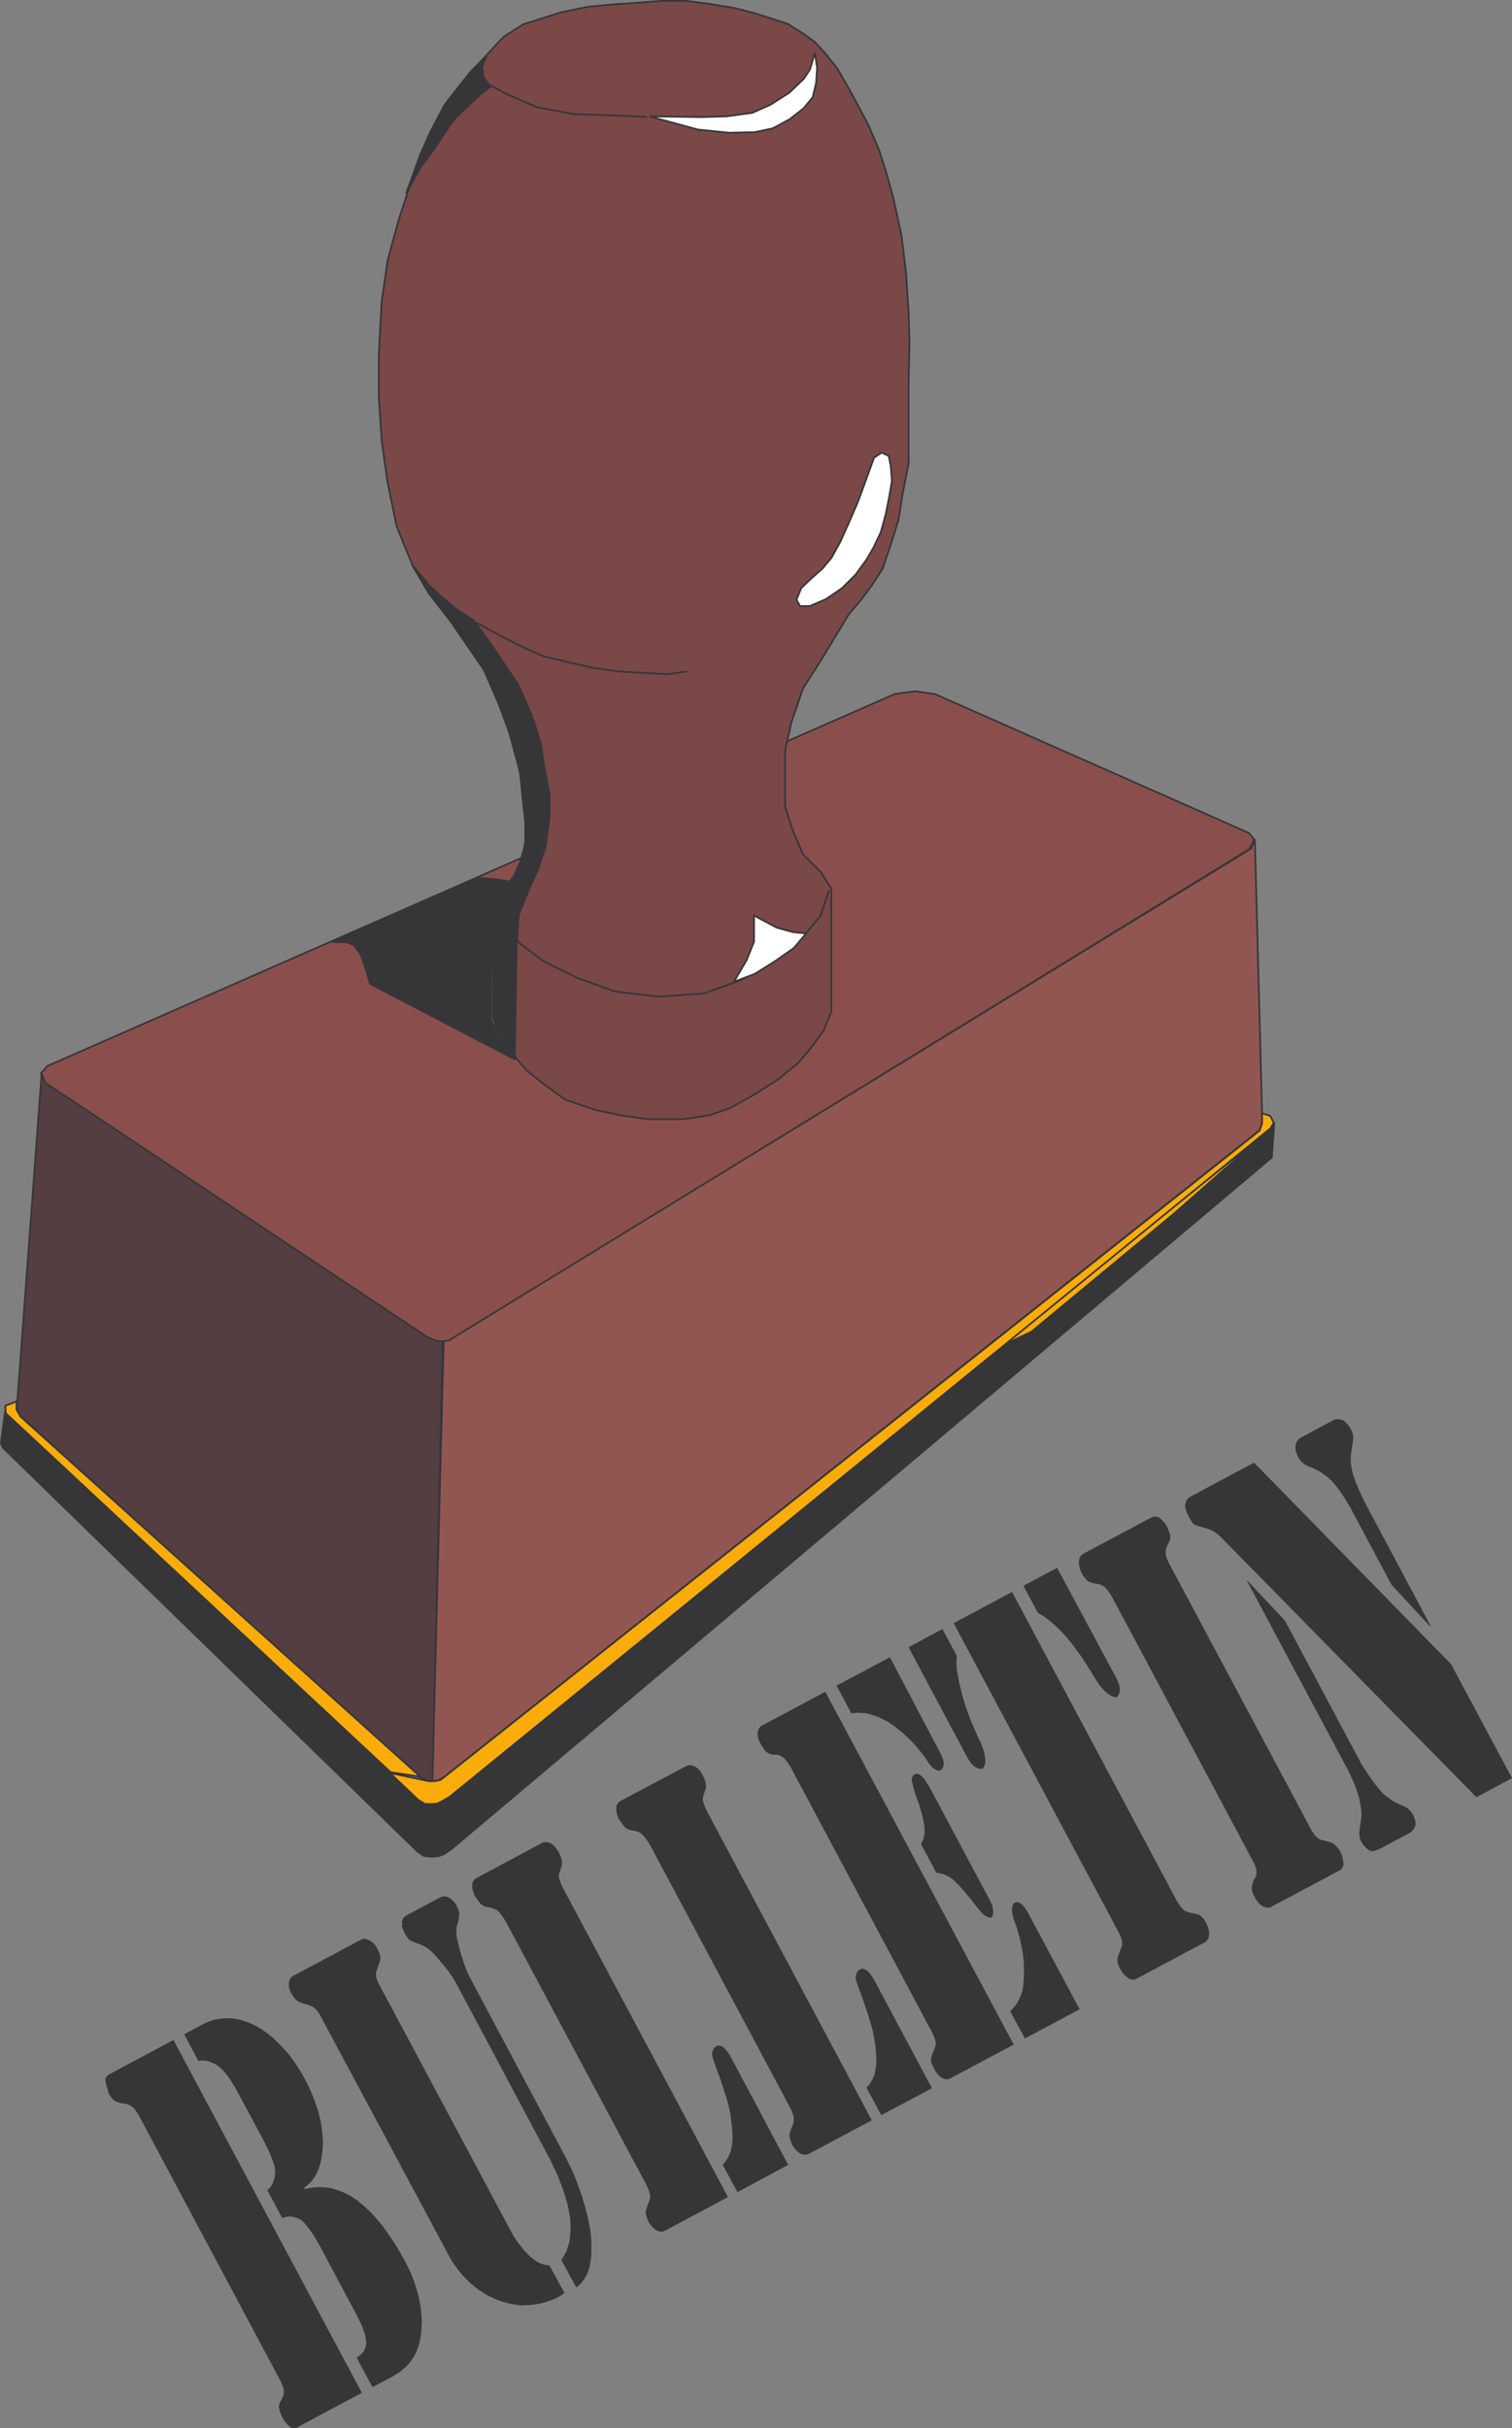 <svg xmlns="http://www.w3.org/2000/svg" width="119.781" height="192.248"><rect width="100%" height="100%" fill="#808080" stroke="none"/><path fill="#8a4f4c" d="m70.875 54.95 1.613-.222 1.586.223 24.871 11 .422.512-.395.757-62.957 38.664-.453.274-.441.07-.512-.012-.68-.304-30.332-20.16-.375-.754.528-.602 67.125-29.445"/><path fill="none" stroke="#363639" stroke-width=".136" d="m70.875 54.95 1.613-.222 1.586.223 24.871 11 .422.512-.395.757-62.957 38.664-.453.274-.441.07-.512-.012-.68-.304-30.332-20.16-.375-.754.528-.602zm0 0"/><path fill="#794847" d="m41.46 63.81-.257-2.656-1.207-4.406-1.313-3.2-1.96-3.03-2.704-3.505-1.34-2.261-1.254-3.067-.722-3.5-.469-3.32-.227-3.485v-3.277l.227-4.207.469-3.262.875-3.214.996-3.016 1.328-3.563 1.344-2.535 2.035-2.582 1.57-1.691 1.055-1.13 1.555-.983 1.148-.36 1.84-.586 2.14-.441 2.07-.195 1.872-.122 1.855-.148h1.965l1.84.238 1.957.317 1.484.379 1.434.453 1.328.422 1.149.726.976.692.844.906.953 1.195.738 1.281.711 1.282 1.028 1.933.843 1.973.559 1.738.59 2.125.633 2.93.363 2.957.195 3.047.074 2.312-.074 3.531v6.188l-.469 2.426-.332 2.07-.648 2.05-.605 1.786-.829 1.281-.754 1.028-1.12 1.34-2.2 3.636-1.39 2.172-.918 2.66-.516 2.246v4.45l.559 1.785.875 2.035 1.39 1.375.844 1.328v9.73l-.617 1.512-1.059 1.434-.95 1.117-1.632 1.328-1.867 1.191-1.934 1.07-1.613.56-2.055.304h-2.808l-2.172-.305-2.082-.453-2.262-.77-1.66-1.19-1.465-1.165-1.27-1.508-.902-1.687-.453-.922v-8.86l.844-1.327.906-1.176.637-1.645.285-1.75-.273-2.039"/><path fill="none" stroke="#363639" stroke-width=".136" d="m41.46 63.81-.257-2.656-1.207-4.406-1.313-3.2-1.96-3.03-2.704-3.505-1.34-2.261-1.254-3.067-.722-3.5-.469-3.32-.227-3.484v-3.278l.227-4.207.469-3.262.875-3.214.996-3.016 1.328-3.563 1.344-2.535 2.035-2.582 1.57-1.691 1.055-1.13 1.555-.983 1.148-.36 1.84-.586 2.14-.441 2.07-.195 1.872-.122 1.855-.148h1.965l1.84.238 1.957.317 1.484.379 1.434.453 1.328.422 1.149.726.976.692.844.906.953 1.195.738 1.281.711 1.282 1.028 1.933.843 1.973.559 1.738.59 2.125.633 2.93.363 2.957.195 3.047.074 2.312-.074 3.532v6.187l-.469 2.426-.332 2.07-.648 2.05-.605 1.786-.829 1.281-.754 1.028-1.12 1.34-2.2 3.636-1.39 2.172-.918 2.66-.516 2.246v4.45l.559 1.785.875 2.035 1.39 1.375.844 1.328v9.73l-.617 1.512-1.059 1.434-.95 1.117-1.632 1.328-1.867 1.191-1.934 1.07-1.613.56-2.055.304h-2.808l-2.172-.305-2.082-.453-2.262-.77-1.66-1.19-1.465-1.165-1.27-1.508-.902-1.687-.453-.922v-8.86l.844-1.327.906-1.176.637-1.645.285-1.75zm0 0"/><path fill="#925652" d="m35.152 106.185.422-.058.394-.258 63.141-38.68.3-.738.59 22.398-.242.649-64.574 51.187-.406.238-.531.106.906-34.844"/><path fill="none" stroke="#363639" stroke-width=".136" d="m35.152 106.185.422-.058.394-.258 63.141-38.68.3-.738.59 22.398-.242.649-64.574 51.187-.406.238-.531.106zm0 0"/><path fill="#543e41" d="m3.297 85.013.316.723L33.918 105.9l.617.238.543.063-.817 34.8-.468-.062-.496-.195L1.5 112.009l-.164-.586 1.96-26.41"/><path fill="none" stroke="#363639" stroke-width=".136" d="m3.297 85.013.316.723L33.918 105.9l.617.238.543.063-.817 34.8-.468-.062-.496-.195L1.5 112.009l-.164-.586zm0 0"/><path fill="#363639" d="m33.57 146.916.121-4.243-.379-.117L.398 111.752l-.328 2.535.148.32 32.825 31.95.343.253.184.106"/><path fill="none" stroke="#363639" stroke-width=".136" d="m33.57 146.916.121-4.243-.379-.117L.398 111.752l-.328 2.535.148.32 32.825 31.95.343.253zm0 0"/><path fill="#363639" d="m33.586 146.916.421.078h.422l.375-.063.348-.12.617-.423 64.985-54.75.195-2.761-.195.316-65.165 52.984-.601.38-.348.116-.394.079-.555-.079-.105 4.243"/><path fill="none" stroke="#363639" stroke-width=".136" d="m33.586 146.916.421.078h.422l.375-.063.348-.12.617-.423 64.985-54.75.195-2.761-.195.316-65.165 52.984-.601.38-.348.116-.394.079-.555-.079zm0 0"/><path fill="#faac0b" d="m79.16 106.638 21.152-16.98-7.375 6.476-11.23 9.297-2.547 1.207"/><path fill="none" stroke="#363639" stroke-width=".136" d="m79.16 106.638 21.152-16.98-7.375 6.476-11.23 9.297zm0 0"/><path fill="#faac0b" d="m100.632 88.35.27.527-.238.437-65.028 52.926-.695.406-.332.152-.363.028h-.57l-.544-.332-2.238-2.125 2.781.586.332.062h.438l.469-.105 64.875-51.403.195-.59v-.78l.648.21"/><path fill="none" stroke="#363639" stroke-width=".136" d="m100.632 88.35.27.527-.238.437-65.028 52.926-.695.406-.332.152-.363.028h-.57l-.544-.332-2.238-2.125 2.781.586.332.062h.438l.469-.105 64.875-51.403.195-.59v-.78zm0 0"/><path fill="#faac0b" d="M30.945 140.306.461 111.888l-.047-.59.894-.343v.648l.328.559 31.66 28.504-2.351-.36"/><path fill="none" stroke="#363639" stroke-width=".136" d="M30.945 140.306.461 111.888l-.047-.59.894-.343v.648l.328.559 31.66 28.504zm0 0"/><path fill="#fff" d="m64.55 4.2-.378 1.298-.5.754-1.16 1.101-1.465.938-1.461.648-2.04.274-1.914.058-4.168-.058 1.543.421 2.262.618 2.492.257 2.02-.046 1.433-.301 1.344-.723 1.114-.875.714-.875.27-1.148.074-1.192-.18-1.148"/><path fill="none" stroke="#363639" stroke-width=".136" d="m64.55 4.2-.378 1.298-.5.754-1.16 1.101-1.465.938-1.461.648-2.04.274-1.914.058-4.168-.058 1.543.421 2.262.618 2.492.257 2.02-.046 1.433-.301 1.344-.723 1.114-.875.714-.875.27-1.148.074-1.192zM51.226 9.256l-2.687-.122-3.121-.101-2.871-.547-2.278-.98-1.539-.801-.437-.602-.106-.785.3-.738"/><path fill="#fff" d="m69.847 35.834-.605.406-.617 1.707-.633 1.719-.684 1.597-.75 1.66-.695 1.254-.695.828-.887.786-.805.77-.375.921.285.5h.758l1.281-.547 1.282-.875 1.058-1.055.86-1.175.558-.953.59-1.239.39-1.418.29-1.445.207-1.238-.102-1.16-.152-.774-.559-.27"/><path fill="none" stroke="#363639" stroke-width=".136" d="m69.847 35.834-.605.406-.617 1.707-.633 1.719-.684 1.597-.75 1.66-.695 1.254-.695.829-.887.785-.805.77-.375.921.285.5h.758l1.281-.547 1.282-.875 1.058-1.054.86-1.176.558-.953.59-1.239.39-1.418.29-1.445.207-1.238-.102-1.16-.152-.774zm-15.394 17.32-1.555.215-2.125-.106-1.781-.11-1.887-.253-2.203-.5-1.93-.465-1.511-.68-1.508-.753-2.188-1.192m1.176 22.48 1.055 1.755 1.297 1.238 1.785 1.328 2.625 1.297 3 1.086 3.52.41 3.558-.258 2.887-1.043 2.32-1.344 1.738-1.191 1.16-1.223 1.09-1.297.707-2.066"/><path fill="#fff" d="m63.855 73.904-1.012-.102-1.296-.351-1.81-.965v2.066l-.589 1.465-1 1.707 1.633-.617 1.617-1.012 1.492-1.043.965-1.148"/><path fill="none" stroke="#363639" stroke-width=".136" d="m63.855 73.904-1.012-.102-1.296-.351-1.81-.965v2.066l-.589 1.465-1 1.707 1.633-.617 1.617-1.012 1.492-1.043zm0 0"/><path fill="#363639" d="m42.609 68.85-.77 1.738-.742 1.84-.133 2.023-.968-.934-.977-1.738.496-.89 1.207-1.54.47-1.058.42-1.434v-1.703l-.151-1.856-.27-2.144-.59-2.488-1.086-2.899-1.18-2.73-2.73-3.969-1.629-2.086-1.344-2.277 1.329 1.586.843.797 1.285 1.09 1.45.949 1.402 1.933 2.129 3.153 1.117 2.566.649 2.035.3 1.977.395 2.039v1.883l-.32 2.406-.602 1.73"/><path fill="none" stroke="#363639" stroke-width=".136" d="m42.609 68.85-.77 1.738-.742 1.84-.133 2.023-.968-.934-.977-1.738.496-.89 1.207-1.54.47-1.058.42-1.434v-1.703l-.151-1.856-.27-2.144-.59-2.488-1.086-2.899-1.18-2.73-2.73-3.969-1.629-2.086-1.344-2.277 1.329 1.586.843.797 1.285 1.09 1.45.949 1.402 1.933 2.129 3.153 1.117 2.566.649 2.035.3 1.977.395 2.039v1.883l-.32 2.406zm0 0"/><path fill="#363639" d="m37.992 69.498 1.355.12.848.137-.59 1-.71 1.008v8.996l.984 1.75.949 1.387-11.516-6.004-.3-1.058-.454-1.282-.527-.738-.617-.226H26.28l11.71-5.09"/><path fill="none" stroke="#363639" stroke-width=".136" d="m37.992 69.498 1.355.12.848.138-.59 1-.71 1.007v8.996l.984 1.75.949 1.387-11.516-6.004-.3-1.058-.454-1.282-.527-.738-.617-.226H26.28zm0 0"/><path fill="#363639" d="m39.078 80.607.27.723.726 1.164.707 1.386.152-9.328-.996-.992-.965-1.644.106 8.691"/><path fill="none" stroke="#363639" stroke-width=".136" d="m39.078 80.607.27.723.726 1.164.707 1.387.152-9.329-.996-.992-.965-1.644zm0 0"/><path fill="#363639" d="m35.996 7.283-.77 1.008-1.039 1.96-.89 1.965-.575 1.614-.558 1.492 1.195-2.14 1.07-1.434.844-1.285.8-1.102.891-.86 1.043-.964.829-.676-.543-.684-.184-.78.441-.97-1.253 1.239-1.301 1.617"/><path fill="none" stroke="#363639" stroke-width=".136" d="m35.996 7.283-.77 1.008-1.039 1.96-.89 1.965-.575 1.614-.558 1.492 1.195-2.14 1.07-1.434.844-1.285.8-1.102.891-.86 1.043-.964.829-.676-.543-.684-.184-.78.441-.97-1.253 1.239zm0 0"/><path fill="#363639" d="M116.96 142.283 96.606 121.58l-.137-.106-.136-.11-.274-.179-.148-.058-.153-.059-.152-.063-.148-.03-.149-.044-.136-.047-.122-.03-.105-.032-.09-.027-.094-.032-.058-.03-.063-.016-.043-.028-.062-.047-.059-.074-.062-.09-.149-.242-.09-.168-.093-.164-.102-.242-.062-.226-.031-.211.015-.18.059-.18.078-.156.137-.133.164-.105 5.007-2.672 15.606 15.953 4.828 9.023-2.82 1.508m-3.622-13.551-.047.031-3.063-3.308-3.02-5.657-.269-.5-.273-.449-.254-.406-.242-.363-.227-.32-.227-.27-.195-.227-.2-.183-.179-.149-.36-.273-.183-.121-.18-.106-.18-.09-.183-.09-.18-.078-.183-.058-.164-.09-.152-.078-.122-.086-.117-.11-.11-.105-.085-.12-.078-.118-.121-.246-.074-.238-.047-.211v-.211l.027-.184.078-.18.106-.148.152-.137 2.672-1.433.195-.063h.18l.195.031.168.059.164.121.168.168.149.195.152.243.11.257.058.239.012.226-.028.195-.031.196-.047.246-.031.254-.043.273-.027.317v.363l.058.406.09.453.074.254.094.274.105.285.133.316.153.352.168.363.18.375.21.406 5.07 9.508m-14.562-3.594.031-.011 2.988 3.183 6.067 11.363.285.454.273.406.274.379.223.316.226.285.211.243.184.21.164.153.152.12.164.118.152.106.165.109.152.09.164.09.152.074.168.062.149.059.136.059.133.078.137.105.121.106.105.12.106.133.09.153.105.242.063.227.027.195-.027.195-.074.184-.106.148-.152.153-.2.12-2.23 1.18-.137.059-.12.059-.118.043-.121.03-.106.02h-.09l-.093-.02-.074-.03-.074-.043-.079-.059-.074-.059-.074-.078-.09-.09-.078-.093-.078-.09-.07-.117-.11-.227-.058-.226-.031-.227.015-.215.028-.226.03-.239.036-.242.043-.258.031-.273-.015-.328-.047-.38-.078-.421-.043-.227-.075-.238-.078-.273-.101-.29-.125-.312-.133-.32-.164-.36-.168-.363-8.059-15.094m.48 22.2L88.23 126.68l-.105-.183-.09-.164-.094-.153-.09-.136-.09-.122-.078-.105-.07-.074-.078-.074-.078-.063-.074-.047-.09-.058-.074-.028-.09-.031-.094-.031-.101-.016-.094-.015-.09-.016-.078-.012-.074-.02-.074-.01-.078-.032-.059-.016-.059-.03-.062-.028-.047-.02-.059-.039-.058-.047-.063-.062-.058-.09-.075-.09-.078-.094-.074-.117-.137-.289-.09-.254-.046-.258-.012-.226.031-.195.07-.184.094-.121.133-.106 5.375-2.863.18-.078.164-.016.168.032.164.062.168.133.152.168.164.21.153.27.105.243.074.21.047.184v.137l-.015.137-.032.132-.074.153-.074.136-.078.164-.059.165-.031.167v.165l.016.168.047.195.09.226.117.258 11.261 21.082.106.164.09.153.105.136.09.106.11.074.085.074.094.059.086.031.093.016.09.03.09.016.11.032.09.03.105.028.09.016.101.027.094.031.09.047.105.078.09.07.09.11.109.106.09.136.09.149.105.226.074.227.047.226.027.243-.011.195-.063.168-.09.121-.132.086-5.497 2.93-.074.015-.062.016h-.074l-.075-.016-.078-.015-.09-.016-.074-.031-.078-.043-.09-.059-.074-.066-.09-.059-.074-.074-.062-.09-.075-.09-.058-.11-.067-.1-.132-.255-.09-.23-.043-.18v-.152l.012-.152.046-.164.047-.153.059-.164.09-.133.078-.168.027-.152.016-.137-.016-.164-.043-.21-.094-.243-.136-.273m-18.184-21.789 2.672-1.421 4.754 8.843.164.442.062.375-.062.316-.176.258H88.3l-.085-.031-.11-.031-.101-.059-.106-.059-.11-.078-.116-.09-.122-.105-.105-.105-.125-.122-.117-.152-.121-.148-.121-.168-.106-.18-.12-.18-.29-.484-.297-.469-.289-.453-.289-.422-.285-.394-.285-.391-.29-.348-.273-.332-.285-.316-.559-.559-.285-.238-.273-.23-.27-.192-.273-.183-.27-.149-1.148-2.144m-6.414 3.425 1.148 2.14-.047.423.032.578.12.738.2.875.117.48.148.5.168.512.184.512.195.531.453 1.055.258.527.164.41.133.36.078.332.031.285.016.258-.031.21-.074.18-.09.137-.156.02-.149-.02-.148-.043-.153-.074-.152-.121-.137-.137-.136-.183-.133-.196-4.723-8.855 2.684-1.434m.89-.468 4.622-2.473 13.05 24.445.11.18.101.168.106.133.09.125.109.09.09.09.105.046.09.043.09.028.093.019.09.027.09.02.106.027.09.016.105.027.105.016.09.03.106.032.093.059.09.078.09.09.09.105.074.102.09.136.214.485.07.422-.058.363-.195.285-5.524 2.945-.09.031-.09.028h-.183l-.09-.016-.09-.043-.074-.047-.093-.058-.09-.078-.074-.075-.09-.074-.078-.09-.07-.105-.079-.11-.058-.101-.078-.121-.106-.274-.058-.253v-.23l.058-.212.074-.195.063-.195.074-.18.078-.168.031-.195-.03-.274-.106-.316-.168-.364-13.055-24.445m-10.171 5.43 14.93 27.934-5.044 2.687-.164.047h-.152l-.152-.015-.149-.075-.152-.093-.153-.133-.136-.168-.133-.195-.137-.27-.105-.227-.059-.195-.02-.168.02-.152.043-.164.047-.153.074-.168.074-.18.063-.163.043-.153.02-.136-.02-.164-.059-.215-.09-.239-.125-.273-11.027-20.66-.105-.207-.11-.184-.101-.168-.106-.148-.09-.121-.09-.106-.077-.09-.079-.058-.074-.063-.09-.043-.074-.05-.074-.028-.078-.03-.09-.013-.078-.02h-.254l-.074-.01-.078-.016-.074-.016-.059-.031-.078-.043-.074-.031-.059-.028-.125-.125-.074-.09-.074-.105-.078-.133-.09-.136-.09-.168-.105-.211-.059-.211-.031-.196v-.18l.031-.199.074-.152.09-.121.121-.086 5.04-2.691m14.64 25.277.194-.165.165-.195.156-.21.133-.227.12-.243.106-.257.094-.286.058-.285.06-.664.015-.664-.016-.664-.074-.68-.063-.363-.074-.332-.062-.332-.075-.316-.09-.301-.074-.285-.093-.274-.102-.257-.11-.301-.058-.29-.047-.242-.011-.207.011-.199.047-.148.059-.125.09-.059.12-.043h.137l.137.043.137.09.137.137.148.183.148.227.157.27 4.027 7.527-4.332 2.312-1.176-2.175m-13.746-25.758 4.223-2.25 4.062 7.71.16.395.047.332-.058.29-.196.241-.12.012-.137-.031-.118-.047-.125-.07-.136-.09-.121-.137-.133-.152-.121-.18-.106-.168-.12-.18-.138-.183-.136-.164-.133-.18-.152-.183-.168-.196-.165-.183-.164-.176-.183-.184-.18-.168-.183-.18-.196-.167-.195-.164-.195-.149-.2-.168-.207-.136-.199-.137-.21-.137-.212-.101-.21-.106-.227-.11-.211-.077-.211-.07-.227-.079-.226-.058-.227-.047-.21-.012-.227-.016h-.211l-.211.028-.211.031-1.176-2.203m6.684 12.527.18-.332.09-.395.03-.406-.058-.453-.047-.242-.059-.254-.062-.258-.074-.273-.079-.274-.085-.285-.11-.285-.105-.305-.18-.554-.105-.422-.063-.305v-.183l.047-.09.062-.09.06-.059.073-.058.121-.032.137.016.149.074.152.121.168.184.164.238.195.305.196.344 4.695 8.797.09.195.078.215.043.18.015.183v.18l-.027.148-.047.125-.078.09h-.117l-.121-.031-.137-.059-.137-.094-.148-.12-.156-.15-.149-.183-.168-.21-.265-.333-.247-.316-.242-.285-.226-.274-.207-.238-.2-.23-.195-.192-.168-.168-.164-.152-.168-.121-.18-.106-.18-.09-.183-.078-.195-.058-.195-.043-.196-.016-1.222-2.293m-4.317 19.301.2-.211.16-.246.136-.254.125-.285.07-.317.063-.332.027-.347v-.38l-.027-.39-.031-.379-.043-.363-.059-.363-.062-.344-.074-.348-.09-.332-.094-.316-.101-.332-.11-.348-.117-.363-.125-.36-.137-.394-.148-.406-.152-.41-.153-.422-.058-.18-.043-.164-.016-.168.027-.137.047-.148.063-.137.09-.105.105-.075.137-.046.136-.016.133.047.153.09.136.117.149.183.148.211.156.258 4.57 8.555-4.015 2.129-1.176-2.172m-6.11 1.461-10.898-20.418-.109-.196-.101-.18-.106-.152-.09-.148-.09-.121-.093-.106-.09-.105-.074-.078-.074-.059-.079-.062-.078-.043-.086-.047-.078-.027-.09-.032-.18-.03-.077-.016-.09-.012-.074-.02-.059-.011-.078-.032-.062-.015-.059-.031-.059-.028-.047-.03-.058-.032-.043-.059-.063-.062-.074-.09-.062-.09-.075-.09-.078-.12-.043-.075-.047-.047h-.027l-.11-.27-.073-.261-.043-.227v-.195l.027-.18.078-.136.105-.137.133-.09 5.196-2.762.07-.03.078-.028.09-.016h.09l.093.016.074.016.09.03.094.028.09.063.09.058.09.078.09.09.073.106.078.101.075.125.074.137.137.297.078.273.027.227-.016.195-.058.168-.063.18-.058.183-.047.164-.012.18.043.227.09.289.137.316 13.113 24.567-4.98 2.656-.075.031-.074.027-.078.016h-.164l-.09-.016-.09-.027-.093-.043-.106-.062-.09-.075-.09-.078-.09-.09-.077-.09-.149-.21-.078-.121-.09-.243-.058-.21-.047-.169v-.148l.031-.137.047-.136.043-.164.062-.168.07-.165.067-.164.012-.152.015-.168-.027-.195-.078-.242-.105-.27-.149-.305m-5.285 4.636.195-.214.168-.239.137-.257.117-.29.078-.316.059-.332.03-.344v-.379l-.03-.39-.032-.38-.043-.362-.043-.36-.062-.363-.074-.348-.09-.332-.094-.332-.21-.664-.122-.363-.117-.379-.137-.375-.152-.41-.152-.422-.149-.422-.058-.18-.047-.164-.02-.152.031-.152.047-.149.078-.137.09-.109.106-.07.136-.047h.133l.137.047.137.07.136.137.149.168.148.21.156.259 4.555 8.554-4.015 2.16-1.176-2.172m-6.11 1.461-10.914-20.418-.101-.195-.11-.18-.09-.152-.105-.152-.09-.121-.09-.118-.074-.093-.078-.09-.078-.059-.07-.047-.09-.043-.078-.046-.09-.032-.094-.03-.09-.028-.09-.016-.073-.015-.09-.016-.078-.016-.059-.015-.074-.012-.059-.031-.066-.027-.059-.032-.043-.02-.058-.046-.047-.043-.063-.059-.074-.09-.062-.093-.075-.09-.074-.117-.047-.078-.027-.043-.02-.016h-.027l-.105-.273-.074-.239-.047-.226v-.2l.027-.183.078-.133.105-.133.137-.09 5.192-2.78.074-.028.09-.031h.257l.09.03.078.028.09.031.09.059.09.063.093.074.086.09.075.105.078.11.078.12.07.133.137.305.078.254.027.227-.015.199-.06.18-.042.164-.063.18-.062.167-.012.195.043.227.094.273.137.317 13.125 24.566-4.977 2.657-.078.03-.074.028-.074.02h-.168l-.09-.02-.094-.027-.09-.043-.105-.063-.09-.074-.09-.078-.09-.09-.074-.09-.078-.105-.074-.106-.074-.12-.09-.243-.063-.21-.046-.165v-.152l.03-.137.048-.137.043-.148.058-.184.078-.164.059-.152.031-.164.016-.168-.047-.18-.07-.242-.11-.274-.148-.3m-6.661 6.098.395-.696.242-.781.09-.875-.031-.954-.196-1.043-.332-1.128-.465-1.227-.62-1.297-7.458-13.988-.086-.149-.109-.168-.102-.164-.125-.183-.117-.168-.152-.192-.137-.183-.164-.196-.168-.195-.148-.183-.153-.18-.136-.152-.133-.149-.137-.121-.121-.121-.105-.09-.09-.062-.094-.075-.102-.058-.093-.063-.121-.058-.106-.047-.12-.059-.118-.047-.121-.047-.106-.027-.09-.031-.093-.047-.074-.027-.078-.031-.059-.032-.059-.027-.047-.047-.058-.047-.063-.062-.058-.086-.059-.078-.066-.102-.059-.11-.058-.12-.079-.164-.058-.153-.031-.168v-.36l.047-.163.078-.137.117-.12 2.793-1.493.105-.031.09-.036h.195l.09.02.09.027.09.047.093.043.075.063.078.062.074.059.059.062.062.059.047.059.043.078.047.058.121.242.074.211.059.18v.152l-.016.149-.012.183-.046.211-.059.215-.063.223-.03.226v.227l.015.211.047.305.09.359.105.438.148.5.079.238.078.242.07.227.078.214.074.196.074.18.063.148.074.152 7.695 14.442.227.468.227.465.214.485.196.5.18.5.183.496.148.496.153.511.133.516.12.516.094.496.075.469.047.48.011.453v.453l-.011.438-.047.406-.075.395-.093.343-.133.336-.164.301-.2.273-.21.239-.258.215-1.18-2.16m-.965.39 1.211 2.218-.047.016-.043.027-.046.051-.063.028-.059.046-.078.043-.074.047-.074.043-.164.094-.18.074-.168.074-.183.063-.18.059-.184.058-.36.094-.194.031-.184.043-.195.016-.18.03-.195.013h-.2l-.195.02h-.195l-.195-.02-.215-.032-.196-.027-.195-.031-.195-.043-.196-.063-.195-.043-.195-.078-.2-.058-.195-.078-.39-.18-.184-.086-.2-.11-.179-.105-.195-.121-.18-.117-.183-.137-.18-.137-.164-.136-.168-.149-.164-.152-.153-.152-.164-.168-.156-.164-.297-.36-.136-.183-.137-.18-.137-.195-.133-.196-.125-.215-10.336-19.285-.058-.105-.063-.09-.074-.09-.062-.09-.059-.066-.074-.059-.063-.058-.058-.043-.063-.047-.074-.031-.074-.028-.078-.031-.075-.031-.09-.031-.09-.016-.09-.027-.089-.032-.094-.015-.074-.031-.094-.032-.07-.027-.078-.031-.074-.047-.063-.043-.058-.047-.079-.059-.058-.078-.059-.074-.078-.09-.058-.105-.075-.106-.062-.12-.074-.165-.047-.168-.032-.18v-.164l.02-.183.059-.153.074-.136.12-.117 5.524-2.946.063-.011.043-.02h.137l.074.02.078.027.07.031.094.047.09.043.09.059.09.062.09.09.093.105.074.106.094.136.07.137.125.285.074.243v.226l-.031.18-.078.195-.07.2-.063.195-.074.18-.031.195.015.242.074.258.122.273 10.593 19.828.168.285.18.274.18.242.199.238.18.227.195.215.183.195.196.18.195.148.18.125.195.121.184.09.18.059.179.047.168.027h.164m-29.769-17.82 14.922 27.933-5.176 2.762-.063.03-.058.013h-.121l-.074-.012-.075-.031-.078-.031-.074-.06-.074-.077-.078-.059-.075-.093-.074-.07-.078-.09-.059-.094-.058-.106-.063-.105-.132-.274-.094-.238-.043-.215-.02-.164.02-.152.043-.137.074-.148.078-.137.074-.149.063-.152.027-.152.016-.164-.031-.215-.075-.238-.12-.305-.169-.313-11.015-20.632-.09-.165-.09-.152-.074-.117-.094-.125-.074-.106-.074-.074-.075-.058-.062-.047-.074-.059-.075-.047-.093-.043-.075-.03-.09-.032-.093-.016-.27-.047-.09-.011-.074-.016-.09-.031-.078-.016-.074-.027-.062-.031-.118-.063-.062-.03-.059-.06-.078-.074-.074-.078-.059-.105-.078-.106-.074-.133-.047-.195-.047-.183-.058-.153-.043-.148-.032-.137-.015-.137-.012-.105v-.106l.027-.09.063-.09.07-.077.11-.075 5.117-2.73m10.348 11.71.05.09.524-.105.547-.047.523.015.516.075.515.156.512.195.512.27.5.332.496.406.496.453.484.527.5.59.469.649.48.707.465.773.47.844.335.664.137.344.133.336.12.332.106.343.094.336.09.332.132.649.075.648.047.633-.032.617-.027.305-.031.3-.059.29-.062.27-.09.269-.094.273-.117.258-.125.242-.148.227-.168.226-.176.207-.2.184-.421.36-.242.152-.239.152-1.68.89-1.25-2.323.169-.122.148-.12.137-.137.105-.133.074-.153.059-.164.047-.168.015-.168-.015-.21-.031-.227-.059-.238-.09-.29-.105-.3-.153-.332-.164-.348-.195-.375-2.734-5.133-.27-.484-.242-.422-.242-.375-.227-.316-.215-.274-.195-.226-.18-.168-.18-.106-.163-.074-.168-.059-.168-.03-.164-.032h-.18l-.168.031-.164.031-.184.06-1.175-2.2.132-.125.125-.149.09-.136.09-.168.059-.164.047-.18.046-.184.012-.18.02-.21-.032-.258-.062-.29-.106-.316-.136-.343-.164-.38-.196-.421-.226-.438-2.13-3.968-.21-.364-.215-.347-.191-.301-.215-.273-.195-.239-.208-.199-.199-.18-.21-.136-.2-.106-.36-.148-.179-.047-.336-.031-.164.015-.148.031-1.133-2.113 1.402-.754.18-.09.18-.093.183-.059.195-.074.18-.063.2-.043.183-.03.191-.028.196-.02.183-.011h.395l.195.011.18.032.195.03.195.044.2.062.359.118.2.078.179.078.183.09.18.09.184.105.18.105.18.121.163.118.184.14.168.133.18.137.164.152.167.164.333.332.316.332.316.36.285.382.286.391.261.406.254.422.242.442.211.406.18.406.184.406.148.407.152.41.137.422.106.406.105.422.121.832.059.8-.047.754-.102.707-.093.348-.106.332-.137.305-.148.285-.184.258-.207.242-.226.207-.246.2"/></svg>
